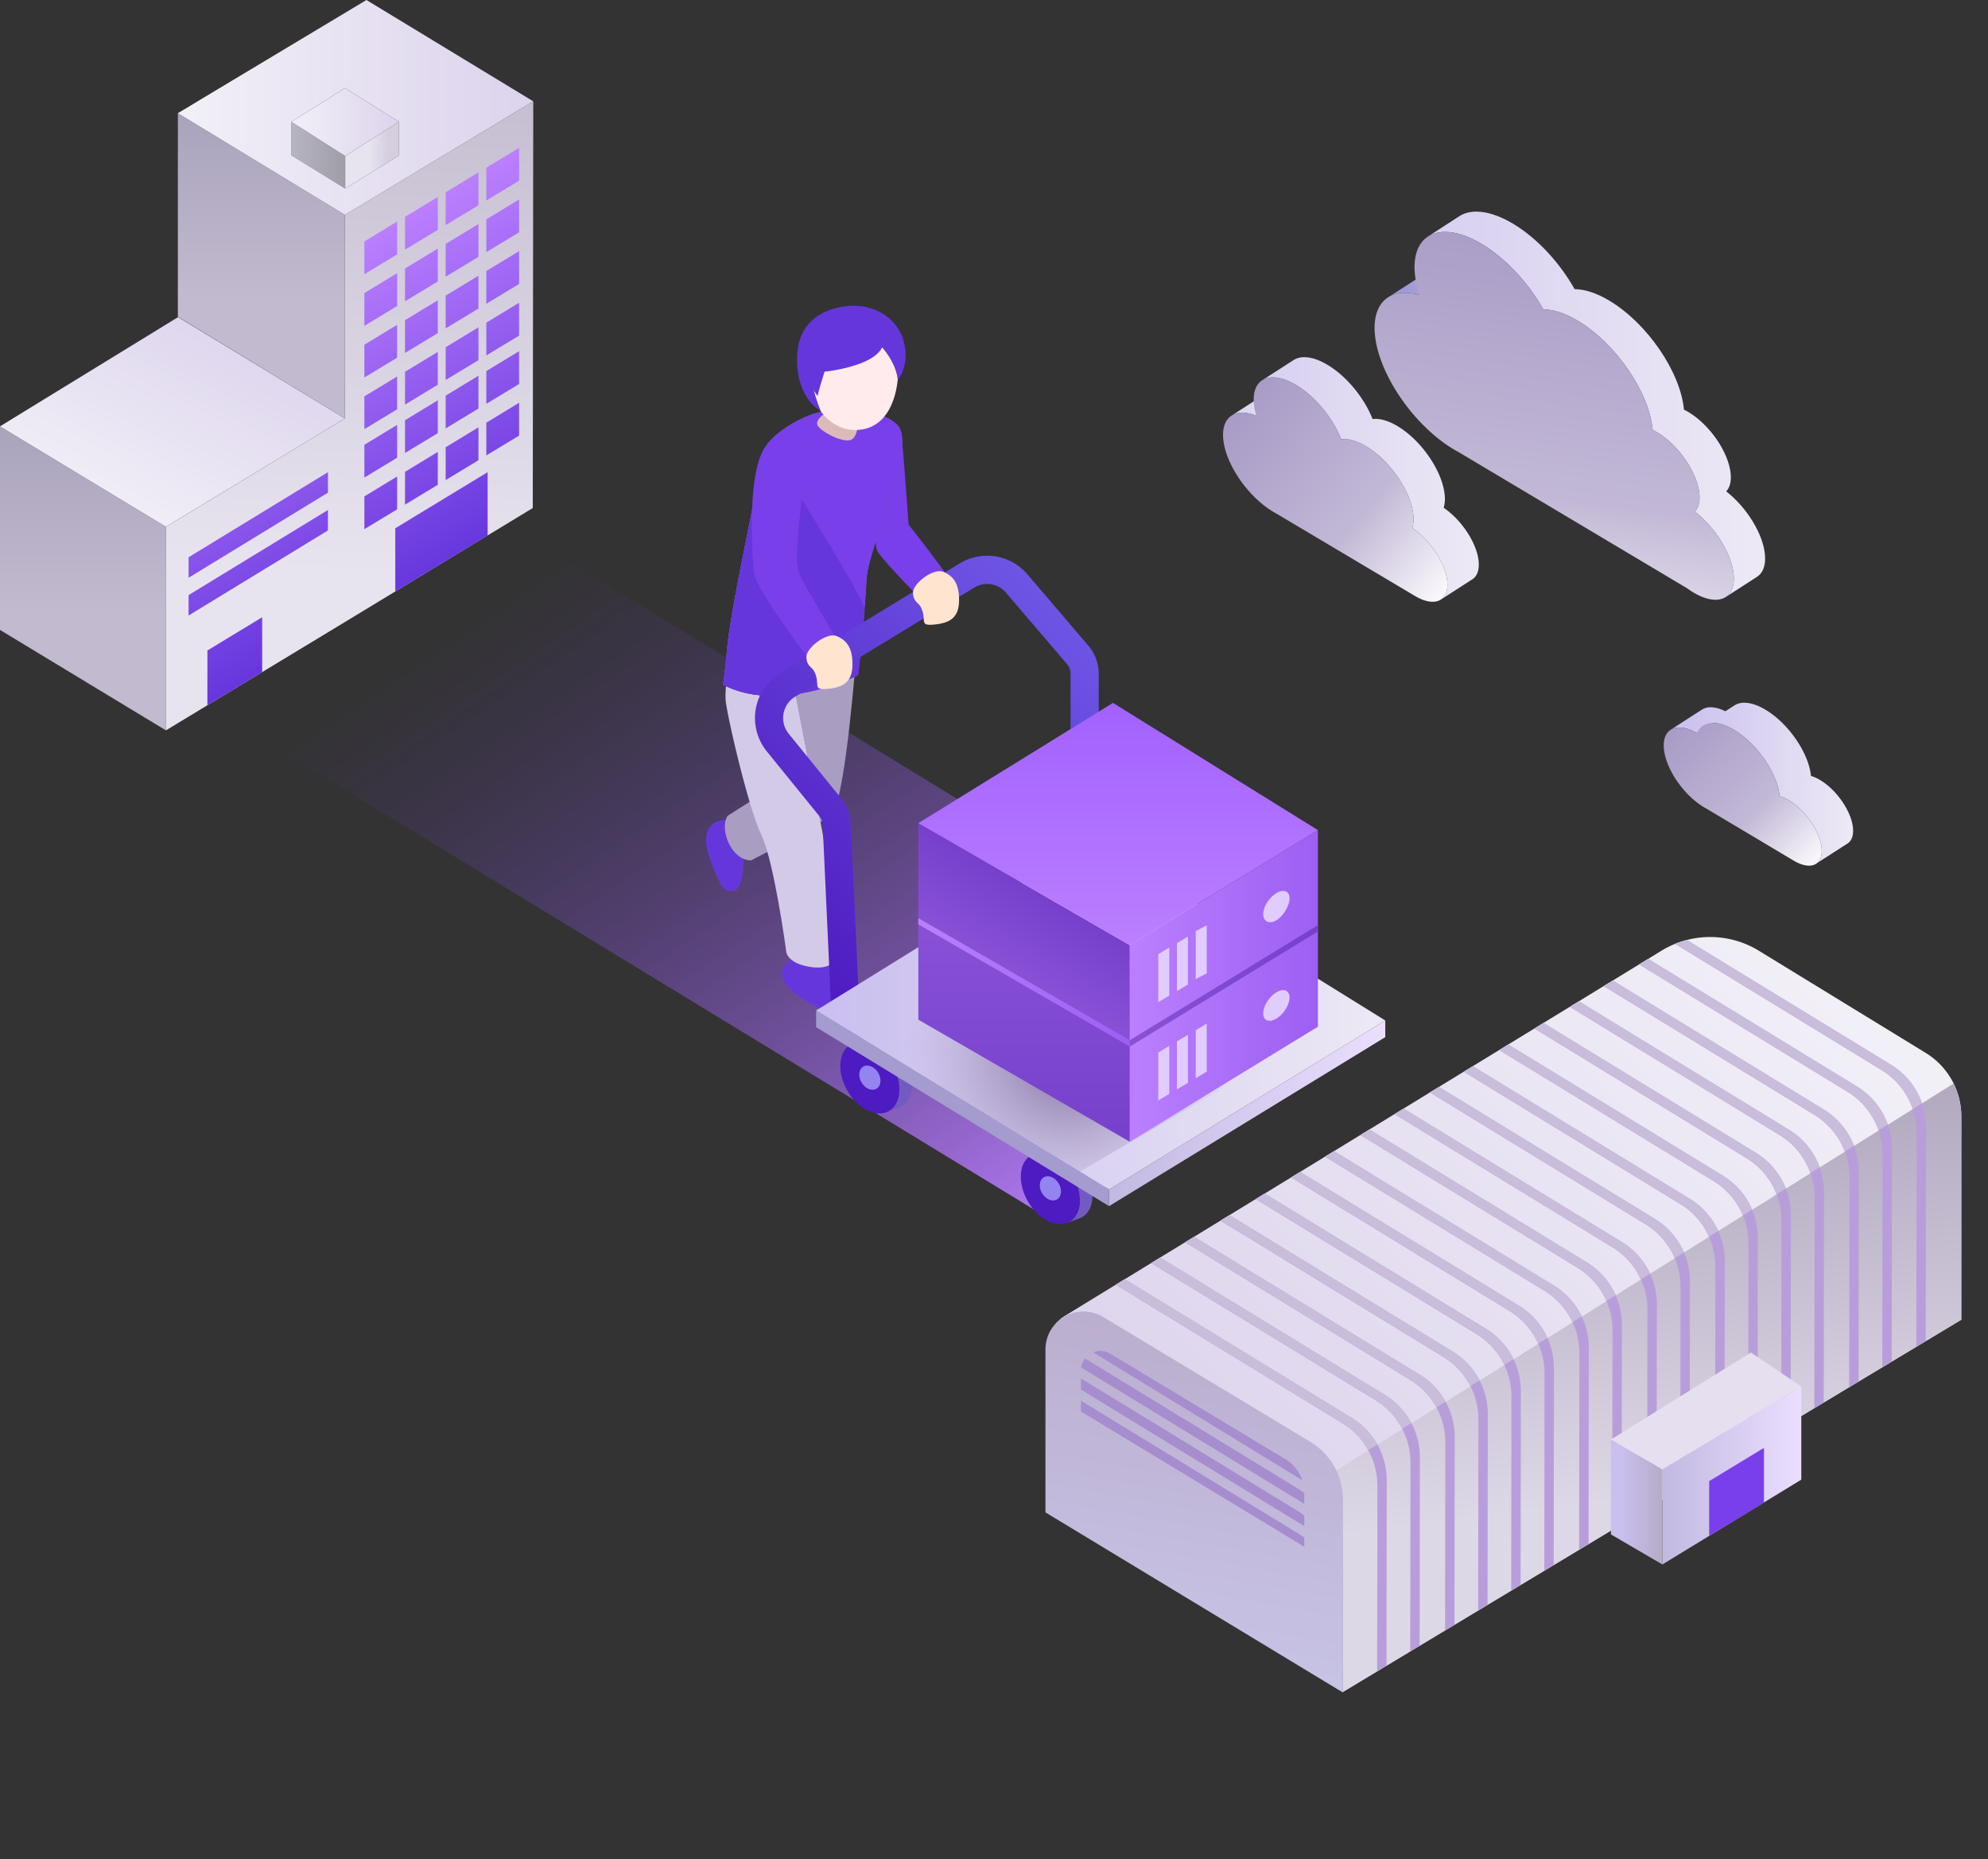 <svg xmlns="http://www.w3.org/2000/svg" xmlns:xlink="http://www.w3.org/1999/xlink" viewBox="0 0 2211.06 2067.85"><rect x="0" y="0" width="2211.06" height="2067.85" fill="#333333" stroke="none"/><defs><style>.a{fill:none;}.b{fill:url(#a);}.c{fill:url(#b);}.d{fill:url(#c);}.e{fill:url(#d);}.f{fill:url(#e);}.g{fill:url(#f);}.h{fill:url(#g);}.i{fill:url(#h);}.j{fill:url(#i);}.k{fill:url(#j);}.l{fill:#6636dd;}.m{fill:#a99dc1;}.n{fill:#d3cae8;}.o{fill:#793fea;}.p{fill:#8572d6;}.q{fill:#ddbaba;}.r{fill:#ffebeb;}.s{fill:url(#k);}.t{clip-path:url(#l);}.u{fill:url(#m);}.v{fill:#b79edb;}.w{fill:#c9bddb;}.x{fill:url(#n);}.y{fill:url(#o);}.z{fill:url(#p);}.aa{fill:#e6dfef;}.ab{fill:#a68dce;}.ac{isolation:isolate;}.ad{fill:url(#q);}.ae{fill:url(#r);}.af{fill:url(#s);}.ag{fill:url(#t);}.ah{fill:url(#u);}.ai{fill:url(#v);}.aj{fill:url(#w);}.ak{fill:url(#x);}.al{fill:url(#y);}.am{fill:#715bc1;}.an{fill:#4e1ac1;}.ao{fill:#9484ef;}.ap{fill:#a49bce;}.aq{fill:url(#z);}.ar{fill:url(#aa);}.as{fill:url(#ab);}.at{fill:url(#ac);}.au{fill:url(#ad);}.av{fill:url(#ae);}.aw{fill:url(#af);}.ax{fill:url(#ag);}.ay{fill:#e1ccff;}.az{fill:url(#ah);}.ba{fill:url(#ai);}.bb{fill:#ffe5cf;}</style><linearGradient id="a" x1="572.48" y1="548.77" x2="1157.85" y2="1416.61" gradientUnits="userSpaceOnUse"><stop offset="0.08" stop-color="#5633a3" stop-opacity="0"/><stop offset="1" stop-color="#bb7fff"/></linearGradient><linearGradient id="b" x1="92.27" y1="812.38" x2="92.27" y2="474.23" gradientUnits="userSpaceOnUse"><stop offset="0.39" stop-color="#c2bace"/><stop offset="1" stop-color="#a9a3bc"/></linearGradient><linearGradient id="c" x1="130.88" y1="587.23" x2="258.68" y2="340.96" gradientUnits="userSpaceOnUse"><stop offset="0" stop-color="#f2f0f7"/><stop offset="1" stop-color="#dcd3ed"/></linearGradient><linearGradient id="d" x1="377.71" y1="806.77" x2="410.41" y2="108.62" gradientUnits="userSpaceOnUse"><stop offset="0.24" stop-color="#e8e4ef"/><stop offset="1" stop-color="#c6bfd1"/></linearGradient><linearGradient id="e" x1="290.71" y1="465.45" x2="290.71" y2="125.88" xlink:href="#b"/><linearGradient id="f" x1="383.93" y1="172.63" x2="443.76" y2="172.63" gradientUnits="userSpaceOnUse"><stop offset="0.45" stop-color="#e8e4ef"/><stop offset="0.82" stop-color="#d4cedd"/></linearGradient><linearGradient id="g" x1="324.11" y1="172.63" x2="383.93" y2="172.63" gradientUnits="userSpaceOnUse"><stop offset="0" stop-color="#b7b5c2"/><stop offset="1" stop-color="#9f9da6"/></linearGradient><linearGradient id="h" x1="324.11" y1="135.79" x2="443.76" y2="135.79" xlink:href="#c"/><linearGradient id="i" x1="197.83" y1="119.51" x2="593.09" y2="119.51" xlink:href="#c"/><linearGradient id="j" x1="494.92" y1="631.9" x2="313.1" y2="316.99" gradientUnits="userSpaceOnUse"><stop offset="0" stop-color="#6636dd"/><stop offset="1" stop-color="#bb7fff"/></linearGradient><linearGradient id="k" x1="2060.85" y1="1086.96" x2="1379.77" y2="1768.05" xlink:href="#c"/><clipPath id="l"><path class="a" d="M2181.39,1241.83a82.88,82.88,0,0,0-39.65-70.71l-185.36-113.5c-33.29-20.46-79.39-20.47-112.48,2.3l-651.58,398.82c16.61-8.81,18.23-2.09,35,8.18l237,141.64c-12,49.84,9.61,67,29.32,62.54v210.84l687.72-414Z"/></clipPath><linearGradient id="m" x1="1896.76" y1="1876.1" x2="1807.2" y2="1181.14" gradientUnits="userSpaceOnUse"><stop offset="0.31" stop-color="#ddd8e6"/><stop offset="0.9" stop-color="#b2a9bf"/></linearGradient><linearGradient id="n" x1="1300.24" y1="1848.55" x2="1364.14" y2="1486.14" gradientUnits="userSpaceOnUse"><stop offset="0.02" stop-color="#c7c3e5"/><stop offset="1" stop-color="#bbaece"/></linearGradient><linearGradient id="o" x1="1791.68" y1="1670.7" x2="1848.89" y2="1670.7" gradientUnits="userSpaceOnUse"><stop offset="0.2" stop-color="#cabfef"/><stop offset="1" stop-color="#b5acc6"/></linearGradient><linearGradient id="p" x1="1848.89" y1="1641.16" x2="2003.42" y2="1641.16" gradientUnits="userSpaceOnUse"><stop offset="0.02" stop-color="#c3bae2"/><stop offset="1" stop-color="#ebdeff"/></linearGradient><linearGradient id="q" x1="1369.76" y1="449.5" x2="1432.14" y2="449.5" gradientUnits="userSpaceOnUse"><stop offset="0" stop-color="#d8d0f1"/><stop offset="1" stop-color="#ede9f4"/></linearGradient><linearGradient id="r" x1="1403.81" y1="532.1" x2="1644.72" y2="532.1" xlink:href="#q"/><linearGradient id="s" x1="1375.56" y1="454.11" x2="1614.02" y2="654.21" gradientUnits="userSpaceOnUse"><stop offset="0" stop-color="#a99bc6"/><stop offset="0.59" stop-color="#c2b8d6"/><stop offset="1" stop-color="#fbfafc"/></linearGradient><linearGradient id="t" x1="1858.03" y1="871.21" x2="2061.04" y2="871.21" gradientUnits="userSpaceOnUse"><stop offset="0.02" stop-color="#cabfef"/><stop offset="1" stop-color="#ede9f4"/></linearGradient><linearGradient id="u" x1="1863.3" y1="806.05" x2="2019.12" y2="961.87" xlink:href="#s"/><linearGradient id="v" x1="1543.83" y1="316.96" x2="1613.68" y2="316.96" gradientUnits="userSpaceOnUse"><stop offset="0" stop-color="#9992dd"/><stop offset="1" stop-color="#b5acc6"/></linearGradient><linearGradient id="w" x1="1588.32" y1="449.75" x2="1963.18" y2="449.75" xlink:href="#q"/><linearGradient id="x" x1="1762.27" y1="252.43" x2="1693.92" y2="760.7" xlink:href="#s"/><linearGradient id="y" x1="850.53" y1="1055.85" x2="1205.22" y2="701.17" gradientUnits="userSpaceOnUse"><stop offset="0" stop-color="#4e1ac1"/><stop offset="1" stop-color="#6e55e5"/></linearGradient><linearGradient id="z" x1="1233.5" y1="1238.34" x2="1540.71" y2="1238.34" xlink:href="#p"/><linearGradient id="aa" x1="907.68" y1="1128.1" x2="1540.71" y2="1128.1" xlink:href="#t"/><radialGradient id="ab" cx="1191.13" cy="1168.01" r="183.77" gradientTransform="translate(24.81 -24.82) rotate(1.21)" gradientUnits="userSpaceOnUse"><stop offset="0" stop-color="#796599"/><stop offset="1" stop-color="#b1a4c8" stop-opacity="0"/></radialGradient><linearGradient id="ac" x1="1115.27" y1="1079.3" x2="1162.69" y2="997.16" gradientUnits="userSpaceOnUse"><stop offset="0" stop-color="#8851d6"/><stop offset="1" stop-color="#7640cc"/></linearGradient><linearGradient id="ad" x1="1256.59" y1="1042.12" x2="1465.81" y2="1042.12" gradientUnits="userSpaceOnUse"><stop offset="0" stop-color="#bb7fff"/><stop offset="1" stop-color="#9c5ff2"/></linearGradient><linearGradient id="ae" x1="1138.98" y1="1024.69" x2="1138.98" y2="1270.01" xlink:href="#ac"/><linearGradient id="af" x1="1256.59" y1="1151.25" x2="1465.81" y2="1151.25" xlink:href="#ad"/><linearGradient id="ag" x1="1243.59" y1="1051.37" x2="1243.59" y2="781.83" gradientUnits="userSpaceOnUse"><stop offset="0" stop-color="#bb7fff"/><stop offset="1" stop-color="#a261ff"/></linearGradient><linearGradient id="ah" x1="1021.37" y1="1092.65" x2="1256.59" y2="1092.65" xlink:href="#ad"/><linearGradient id="ai" x1="1256.59" y1="1096.55" x2="1465.81" y2="1096.55" xlink:href="#ac"/></defs><polygon class="b" points="536.64 565.73 1499.58 1154.66 1169.19 1357.1 201.59 767.49 536.64 565.73"/><polygon class="c" points="0 700.66 184.54 812.38 184.54 585.95 0 474.23 0 700.66"/><polygon class="d" points="198.06 352.74 383.6 465.45 184.54 585.95 0 474.23 198.06 352.74"/><path class="e" d="M383.6,691.89,184.54,812.38V586L383.6,465.45ZM593.09,112.72,383.6,239V691.89L592.55,565.1Z"/><polygon class="f" points="197.83 352.31 383.6 465.45 383.6 239.02 197.83 125.88 197.83 352.31"/><polygon class="g" points="443.76 172.82 383.93 209.73 383.93 173.58 443.76 135.53 443.76 172.82"/><polygon class="h" points="324.11 172.82 383.93 209.73 383.93 173.58 324.11 135.53 324.11 172.82"/><polygon class="i" points="383.61 98.01 443.76 135.53 383.93 173.58 324.11 135.53 383.61 98.01"/><path class="j" d="M407.55,0,197.83,125.88,383.6,239l209.49-126.3Zm36.21,172.82-59.83,36.91-59.82-36.91V135.53L383.61,98l60.15,37.52Z"/><path class="k" d="M364.74,548l-155,94.65V619.83l155.05-94.64Zm0,19.27-155,94.65v22.76L364.74,590ZM291.59,686.53l-60.92,37v60.92l60.92-36.89ZM542.36,525.19,439.62,587.61v70.28l102.74-62.22ZM441.7,246.42l-36.45,22.15V305l36.45-22.08Zm135.64-82-36.45,22.14V223L577.34,201Zm-90.42,54.66-36.45,22.15v36.44l36.45-22.07Zm45.21-27.33L495.68,213.9v36.45l36.45-22.07ZM441.7,303.86,405.25,326v36.45l36.45-22.08Zm135.64-82L540.89,244v36.45l36.45-22.07Zm-90.42,54.66-36.45,22.15v36.45l36.45-22.08Zm45.21-27.33-36.45,22.15v36.44l36.45-22.07ZM441.7,361.31l-36.45,22.14V419.9l36.45-22.08Zm135.64-82-36.45,22.15v36.45l36.45-22.08ZM486.92,334l-36.45,22.14v36.45l36.45-22.08Zm45.21-27.34-36.45,22.15v36.45l36.45-22.08ZM441.7,418.75l-36.45,22.14v36.45l36.45-22.07Zm135.64-82L540.89,358.9v36.45l36.45-22.08Zm-90.42,54.66-36.45,22.14V450l36.45-22.07Zm45.21-27.33-36.45,22.14v36.45l36.45-22.08ZM441.7,472.6l-36.45,22.14v36.45l36.45-22.07Zm135.64-82-36.45,22.15V449.2l36.45-22.08Zm-90.42,54.67-36.45,22.14v36.45l36.45-22.08Zm45.21-27.34-36.45,22.15v36.45l36.45-22.08ZM441.7,530l-36.45,22.14v36.45l36.45-22.07Zm135.64-82-36.45,22.14v36.45l36.45-22.08Zm-90.42,54.66-36.45,22.14V561.3l36.45-22.07Zm45.21-27.33-36.45,22.14V534l36.45-22.07Z"/><path class="a" d="M884.12,765.44l4,2.45c-.22-1.15-.42-2.16-.59-3C886.4,765.05,885.27,765.25,884.12,765.44Z"/><path class="a" d="M798.45,897.44c-23.24,1.57-36.1,17.46-22,56.42,14.86,41.13,20.55,45.54,32,44.56,10.37-.89,18.35-18.55,18.18-41.6,3.29,1.39,3.81,2.18,7.53,2.18,0,0-1.36,1.13,8.67-3.85-.38-1.42-.77-6.84-1.18-8.26a185.9,185.9,0,0,0-9.91-27.17A308.85,308.85,0,0,1,817,882.15c-13.27,8.27-16,9.86-16,9.86A21,21,0,0,0,798.45,897.44Z"/><path class="l" d="M903.24,1075.79c-12-1.56-19-5-23.1-8.34-20.45,13.36-9.53,30.33,17.7,47,27.89,17.09,54.88,9.89,60.27,3.6,11.7-21.59-16.11-31-23.39-45.43a42.79,42.79,0,0,0-3.68-6.05C927.08,1072,919.09,1077.83,903.24,1075.79Z"/><path class="l" d="M807.23,911.72c-18.29,1.23-28.42,13.74-17.34,44.42,11.7,32.39,16.18,35.85,25.19,35.09,8.16-.7,12.09-17.76,11.95-35.91C811.66,948.83,802.83,925.36,807.23,911.72Z"/><path class="m" d="M834.8,891.29c-13.29,8.31-25.52,16.15-25.52,16.15a16.78,16.78,0,0,0-2,4.28c-4.4,13.64,4.43,37.11,19.8,43.6a21.23,21.23,0,0,0,8.29,1.71s8.51-4.53,19.27-10a174.58,174.58,0,0,0-8.66-23.41C842.16,915.88,839.34,906.48,834.8,891.29Z"/><path class="m" d="M912.45,914.52c6.56-4.61,11.69-8.92,14.29-12.5,7.25-10,13.85-56.74,18.32-96.7,2.45-21.9,4.25-41.74,5.17-52.39-8.65,3.94-38.84,14.41-65.44,19.28C885,773.09,906.31,883.78,912.45,914.52Z"/><path class="n" d="M807.49,763.2A102.12,102.12,0,0,0,807,778c.69,11.28,14.09,71.52,26.85,114.26,4.54,15.19,9,28.18,12.77,36a129,129,0,0,1,7,19.82c11.47,40.46,20.86,110.54,20.86,110.54s.3,4.39,5.69,8.84c4.08,3.38,11.08,6.78,23.1,8.34,15.85,2,23.84-3.79,27.8-9.2a21.09,21.09,0,0,0,3.68-8s-15.3-109.67-21.14-138.45c-.32-1.6-.71-3.51-1.13-5.64-6.63-33.19-24.63-126.57-27.66-142.31C860.09,775.71,832.27,775,807.49,763.2Z"/><path class="o" d="M975.05,611.28c2.22,8.32,57.13,63.22,57.13,63.22s36-7.21,31.06-18.85-52.69-72.1-52.69-72.1-5.58-77.13-7.14-92c0,27.58-17.73,74.29-29.52,111.06A77,77,0,0,0,975.05,611.28Z"/><path class="p" d="M807.49,763.2c24.78,11.79,52.6,12.51,77.3,9,1.65-.23,3.28-.48,4.9-.75q1.72-.29,3.42-.6a254.44,254.44,0,0,0,57.12-17.93c2.58-1.17,4-1.89,4-1.89s7.65-68.72,9.45-106.28c.47-9.85,4.69-24.9,10.22-42.13,11.79-36.77,29.51-83.48,29.52-111.06,0-8.8-1.79-15.66-6.16-19.61a54.79,54.79,0,0,0-17.57-10.12c-6.9,7.45-16.3,12.17-28.76,12.17-12.31,0-24.8-5.91-33.84-16.74-19,3.11-49.11,18-64.55,37.8,16.83-17.36,35.77-11.28,40.24,1.57,2.38,6.86-1.28,58.52-1.28,58.52s-7.5,49.32-9,64.68c-1,10.2,1.2,17.46,6.26,26.37l46.13,72.88s-27.06,18.15-29,17.67S845,654.44,842.63,638.1c-1.45-9.89-5.14-46.42-5.09-76.17-9.53,48.65-25.4,123.08-28.86,160-1.51,16.15-2.87,29.78-4.45,39.67C805.31,762.14,806.4,762.68,807.49,763.2Z"/><path class="o" d="M807.49,763.2c24.78,11.79,52.6,12.51,77.3,9,1.65-.23,3.28-.48,4.9-.75q1.72-.29,3.42-.6a254.44,254.44,0,0,0,57.12-17.93c2.58-1.17,4-1.89,4-1.89s7.65-68.72,9.45-106.28c.47-9.85,4.69-24.9,10.22-42.13,11.79-36.77,29.51-83.48,29.52-111.06,0-8.8-1.79-15.66-6.16-19.61a54.79,54.79,0,0,0-17.57-10.12c-6.9,7.45-16.3,12.17-28.76,12.17-12.31,0-24.8-5.91-33.84-16.74-19,3.11-49.11,18-64.55,37.8,16.83-17.36,35.77-11.28,40.24,1.57,2.38,6.86-1.28,58.52-1.28,58.52s-7.5,49.32-9,64.68c-1,10.2,1.2,17.46,6.26,26.37l46.13,72.88s-27.06,18.15-29,17.67S845,654.44,842.63,638.1c-1.45-9.89-5.14-46.42-5.09-76.17-9.53,48.65-25.4,123.08-28.86,160-1.51,16.15-2.87,29.78-4.45,39.67C805.31,762.14,806.4,762.68,807.49,763.2Z"/><path class="l" d="M807.49,763.2c24.78,11.79,52.6,12.51,77.3,9,1.65-.23,3.28-.48,4.9-.75q1.72-.29,3.42-.6a254.44,254.44,0,0,0,57.12-17.93c2.58-1.17,4-1.89,4-1.89s5.65-35.71,7.45-73.28c.47-9.85-70.18-122.6-70.18-122.6s-7.5,49.32-9,64.68c-1,10.2,1.2,17.46,6.26,26.37l46.13,72.88s-27.06,18.15-29,17.67S845,654.44,842.63,638.1c-1.45-9.89-5.14-46.42-5.09-76.17-9.53,48.65-25.4,123.08-28.86,160-1.51,16.15-2.87,29.78-4.45,39.67C805.31,762.14,806.4,762.68,807.49,763.2Z"/><path class="q" d="M922.33,456.69s-17.65,9.63-12.68,17,27.2,18.65,36.4,15.75,9.19-26.56,9.19-26.56Z"/><path class="r" d="M951.18,478.29c13.29,0,23.31-5,30.67-13,10-10.83,15.09-27.07,16.67-43.49-2-19.09-17.46-35.73-17.46-35.73-9.37,21.87-61.95,5.38-61.95,5.38s-17,40.71-14.34,42c4.33,16.35,7.84,23.29,7.84,23.29l-.43-.24q1.4,2,2.94,3.86C924.75,472,938.07,478.29,951.18,478.29Z"/><path class="l" d="M904.77,433.53a35.17,35.17,0,0,0,4.75,6.91c.32-4.71,7.59-27,7.59-27s54.58-5.51,63.95-27.38c0,0,15.44,16.64,17.46,35.73,0,.17,0,.34.05.51,0,0,13.69-15.26,6.61-42.35s-33.87-41.71-60.64-39.63-55.15,15.7-57.75,52.68c-2.57,36.52,13.71,57.34,25.39,63.54l.43.24S909.1,449.88,904.77,433.53Z"/><path class="o" d="M893.42,647.47a56.73,56.73,0,0,1-7.26-29.36c.4-16.05,3.06-40.31,5.33-63,2.6-25.91,4.7-49.67,2.31-56.53-4.46-12.85-18-33.61-41.56-3.18S837.55,629.11,839,639c2.41,16.34,62.58,98,64.5,98.52a7.27,7.27,0,0,0,2.41-.76l29-17.67Z"/><path class="s" d="M2181.39,1241.83a82.88,82.88,0,0,0-39.65-70.71l-185.36-113.5a103.82,103.82,0,0,0-108.57-.09L1181,1465.69l-6.85,6.51L1459,1606.13c22.32,13.67,34,37.95,34,64.12l.63,211.69,687.72-414Z"/><g class="t"><polygon class="u" points="2211.06 1181.24 1479.28 1639.9 1493.67 1881.94 2181.39 1467.92 2211.06 1181.24"/><path class="v" d="M1536.63,2067.85h0a5.24,5.24,0,0,1-5.24-5.26l.52-410.05a81.26,81.26,0,0,0-38.87-69.42L1217,1414.4a5.23,5.23,0,0,1-1.74-7.21h0a5.24,5.24,0,0,1,7.21-1.75l281,171.79a81.24,81.24,0,0,1,38.87,69.43l-.52,416A5.26,5.26,0,0,1,1536.63,2067.85Z"/><path class="v" d="M1573.45,2042.21h0a5.25,5.25,0,0,1-5.24-5.26l.52-410a81.28,81.28,0,0,0-38.87-69.43l-276-168.71a5.26,5.26,0,0,1-1.74-7.22h0a5.25,5.25,0,0,1,7.21-1.74l281,171.79a81.24,81.24,0,0,1,38.87,69.43l-.52,416A5.26,5.26,0,0,1,1573.45,2042.21Z"/><path class="v" d="M1612.2,2019.74h0a5.26,5.26,0,0,1-5.25-5.26l.52-410A81.22,81.22,0,0,0,1568.6,1535l-276-168.72a5.25,5.25,0,0,1-1.74-7.21h0a5.25,5.25,0,0,1,7.22-1.75l281,171.79a81.24,81.24,0,0,1,38.87,69.43l-.53,416A5.24,5.24,0,0,1,1612.2,2019.74Z"/><path class="v" d="M1649,1994.1h0a5.26,5.26,0,0,1-5.25-5.26l.52-410a81.21,81.21,0,0,0-38.87-69.42l-276-168.72a5.25,5.25,0,0,1-1.75-7.22h0a5.26,5.26,0,0,1,7.22-1.74l281,171.79a81.24,81.24,0,0,1,38.87,69.43l-.53,415.95A5.24,5.24,0,0,1,1649,1994.1Z"/><path class="v" d="M1685.76,1968.63h0a5.26,5.26,0,0,1-5.25-5.26l.52-410a81.23,81.23,0,0,0-38.87-69.42l-276-168.72a5.24,5.24,0,0,1-1.75-7.21h0a5.24,5.24,0,0,1,7.22-1.74l281,171.78a81.24,81.24,0,0,1,38.87,69.43l-.53,416A5.23,5.23,0,0,1,1685.76,1968.63Z"/><path class="v" d="M1722.58,1943h0a5.24,5.24,0,0,1-5.24-5.26l.51-410a81.21,81.21,0,0,0-38.87-69.42l-276-168.72c-2.48-1.51-3.26,16.26-1.74,13.79h0c1.51-2.48,4.74-24.26,7.21-22.75l281,171.79a81.24,81.24,0,0,1,38.87,69.43l-.52,416A5.26,5.26,0,0,1,1722.58,1943Z"/><path class="v" d="M1761.32,1920.52h0a5.25,5.25,0,0,1-5.24-5.25l.52-410.06a81.23,81.23,0,0,0-38.87-69.42l-276-168.72a5.25,5.25,0,0,1-1.74-7.21h0a5.24,5.24,0,0,1,7.22-1.74l281,171.78a81.24,81.24,0,0,1,38.87,69.43l-.53,416A5.24,5.24,0,0,1,1761.32,1920.52Z"/><path class="v" d="M1798.15,1894.88h0a5.26,5.26,0,0,1-5.25-5.26l.52-410a81.22,81.22,0,0,0-38.87-69.42l-276-168.72a5.25,5.25,0,0,1-1.74-7.21v21c1.51-2.48,4.75-24.26,7.22-22.75l281,171.79a81.24,81.24,0,0,1,38.87,69.43l-.53,416A5.24,5.24,0,0,1,1798.15,1894.88Z"/><path class="v" d="M1837,1872.2h0a5.25,5.25,0,0,1-5.24-5.25l.52-410.06a81.23,81.23,0,0,0-38.87-69.42l-276-168.71a5.26,5.26,0,0,1-1.74-7.22h0a5.26,5.26,0,0,1,7.22-1.74l281,171.79a81.22,81.22,0,0,1,38.87,69.42l-.53,416A5.24,5.24,0,0,1,1837,1872.2Z"/><path class="v" d="M1873.8,1846.56h0a5.26,5.26,0,0,1-5.25-5.25l.52-410.06a81.23,81.23,0,0,0-38.87-69.42l-276-168.72a5.25,5.25,0,0,1-1.74-7.21h0a5.24,5.24,0,0,1,7.22-1.74l281,171.78a81.24,81.24,0,0,1,38.87,69.43l-.53,416A5.23,5.23,0,0,1,1873.8,1846.56Z"/><path class="v" d="M1912.54,1824.09h0a5.24,5.24,0,0,1-5.24-5.25l.52-410a81.24,81.24,0,0,0-38.87-69.43l-276-168.71a5.26,5.26,0,0,1-1.74-7.22h0a5.26,5.26,0,0,1,7.22-1.74l281,171.79a81.28,81.28,0,0,1,38.87,69.42l-.53,415.95A5.24,5.24,0,0,1,1912.54,1824.09Z"/><path class="v" d="M1949.36,1798.45h0a5.24,5.24,0,0,1-5.24-5.25l.52-410.06a81.23,81.23,0,0,0-38.87-69.42l-276-168.71a5.26,5.26,0,0,1-1.74-7.22h0a5.24,5.24,0,0,1,7.22-1.74l281,171.79a81.25,81.25,0,0,1,38.87,69.42l-.53,416A5.24,5.24,0,0,1,1949.36,1798.45Z"/><path class="v" d="M1986.1,1773h0a5.26,5.26,0,0,1-5.24-5.26l.52-410a81.24,81.24,0,0,0-38.87-69.43l-276-168.71a5.26,5.26,0,0,1-1.74-7.22h0a5.26,5.26,0,0,1,7.22-1.74l281,171.79a81.28,81.28,0,0,1,38.87,69.42l-.53,416A5.26,5.26,0,0,1,1986.1,1773Z"/><path class="v" d="M2022.92,1747.34h0a5.24,5.24,0,0,1-5.24-5.25l.52-410.06a81.23,81.23,0,0,0-38.87-69.42l-276-168.71a5.26,5.26,0,0,1-1.74-7.22h0a5.25,5.25,0,0,1,7.22-1.74l281,171.79a81.22,81.22,0,0,1,38.87,69.42l-.53,415.95A5.24,5.24,0,0,1,2022.92,1747.34Z"/><path class="v" d="M2061.67,1724.88h0a5.25,5.25,0,0,1-5.24-5.26l.52-410a81.28,81.28,0,0,0-38.87-69.43l-276-168.71a5.24,5.24,0,0,1-1.74-7.22h0a5.25,5.25,0,0,1,7.21-1.74l281,171.79a81.23,81.23,0,0,1,38.87,69.42l-.52,416A5.26,5.26,0,0,1,2061.67,1724.88Z"/><path class="v" d="M2098.49,1699.23h0a5.23,5.23,0,0,1-5.24-5.25l.52-410.06a81.28,81.28,0,0,0-38.87-69.42l-276-168.71a5.26,5.26,0,0,1-1.74-7.22h0a5.26,5.26,0,0,1,7.22-1.74l281,171.79a81.26,81.26,0,0,1,38.87,69.42l-.53,416A5.25,5.25,0,0,1,2098.49,1699.23Z"/><path class="v" d="M2136.37,1675.07h0a5.25,5.25,0,0,1-5.25-5.25l.52-410.06a81.23,81.23,0,0,0-38.87-69.42l-276-168.72a5.24,5.24,0,0,1-1.75-7.21h0a5.24,5.24,0,0,1,7.22-1.74l281,171.79a81.21,81.21,0,0,1,38.87,69.42l-.53,415.95A5.23,5.23,0,0,1,2136.37,1675.07Z"/><path class="w" d="M1503.46,1577l-281-171.79a5.25,5.25,0,1,0-5.47,9l276,168.71a81.22,81.22,0,0,1,28.79,30.12l10.22-6.4A81.12,81.12,0,0,0,1503.46,1577Z"/><path class="w" d="M1540.28,1551.39l-281-171.79a5.25,5.25,0,0,0-7.21,1.74h0a5.24,5.24,0,0,0,1.74,7.22l276,168.71a81.2,81.2,0,0,1,29.82,32l10.22-6.41A81.11,81.11,0,0,0,1540.28,1551.39Z"/><path class="w" d="M1579,1528.92l-281-171.79a5.26,5.26,0,0,0-7.22,1.74h0a5.26,5.26,0,0,0,1.74,7.22l276,168.71a81.23,81.23,0,0,1,29.08,30.68l10.23-6.41A81.25,81.25,0,0,0,1579,1528.92Z"/><path class="w" d="M1615.85,1503.28l-281-171.79a5.26,5.26,0,0,0-7.22,1.74h0a5.26,5.26,0,0,0,1.74,7.22l276,168.71a81.26,81.26,0,0,1,30.1,32.61l10.24-6.42A81.31,81.31,0,0,0,1615.85,1503.28Z"/><path class="w" d="M1652.59,1477.81l-281-171.79a5.25,5.25,0,1,0-5.48,9l276,168.71a81.17,81.17,0,0,1,31,34.48l10.25-6.43A81.24,81.24,0,0,0,1652.59,1477.81Z"/><path class="w" d="M1689.41,1452.17l-281-171.79c-1.24-.76-2.66,4.31-4,9.88l274.5,167.79a81.17,81.17,0,0,1,31.93,36.46l10.26-6.43A81.17,81.17,0,0,0,1689.41,1452.17Z"/><path class="w" d="M1728.16,1429.7l-281-171.79a5.25,5.25,0,1,0-5.48,9l276,168.71a81.26,81.26,0,0,1,31.28,35.05l10.26-6.42A81.23,81.23,0,0,0,1728.16,1429.7Z"/><path class="w" d="M1765,1404.06l-281-171.79c-1.24-.76-2.67,4.31-4,9.88l274.5,167.79a81.25,81.25,0,0,1,32.18,37l10.27-6.44A81.22,81.22,0,0,0,1765,1404.06Z"/><path class="w" d="M1803.81,1381.38l-281-171.79a5.25,5.25,0,0,0-5.48,9l276,168.72a81.24,81.24,0,0,1,31.6,35.75l10.26-6.43A81.28,81.28,0,0,0,1803.81,1381.38Z"/><path class="w" d="M1840.63,1355.74l-281-171.79a5.25,5.25,0,1,0-5.48,9l276,168.71a81.23,81.23,0,0,1,32.48,37.77l10.27-6.44A81.22,81.22,0,0,0,1840.63,1355.74Z"/><path class="w" d="M1879.37,1333.27l-281-171.79a5.24,5.24,0,0,0-7.21,1.75h0a5.23,5.23,0,0,0,1.74,7.21l276,168.72a81.16,81.16,0,0,1,31.86,36.33l10.26-6.43A81.2,81.2,0,0,0,1879.37,1333.27Z"/><path class="w" d="M1916.2,1307.63l-281-171.79a5.25,5.25,0,1,0-5.48,9l276,168.72a81.19,81.19,0,0,1,32.73,38.35l10.27-6.44A81.23,81.23,0,0,0,1916.2,1307.63Z"/><path class="w" d="M1952.94,1282.16l-281-171.78a5.25,5.25,0,1,0-5.48,8.95l276,168.72a81.23,81.23,0,0,1,33.5,40.3l10.29-6.45A81.3,81.3,0,0,0,1952.94,1282.16Z"/><path class="w" d="M1989.76,1256.52l-281-171.79a5.25,5.25,0,1,0-5.48,9l276,168.72a81.25,81.25,0,0,1,34.27,42.39l10.3-6.46A81.23,81.23,0,0,0,1989.76,1256.52Z"/><path class="w" d="M2028.5,1234.05l-281-171.78a5.24,5.24,0,0,0-7.22,1.74h0a5.24,5.24,0,0,0,1.75,7.21l276,168.72a81.14,81.14,0,0,1,33.74,40.91l10.29-6.45A81.24,81.24,0,0,0,2028.5,1234.05Z"/><path class="w" d="M2065.32,1208.41l-281-171.79a5.25,5.25,0,0,0-5.47,9l276,168.72a81.23,81.23,0,0,1,34.48,43l10.3-6.46A81.17,81.17,0,0,0,2065.32,1208.41Z"/><path class="w" d="M2103.2,1184.25l-281-171.79a5.25,5.25,0,1,0-5.48,9l276,168.71a81.22,81.22,0,0,1,34.6,43.35l10.31-6.46A81.22,81.22,0,0,0,2103.2,1184.25Z"/></g><path class="x" d="M1457.75,1604l-230.62-139a42.28,42.28,0,0,0-64.38,36.07v181.16l330.92,200.4V1668.12A75.19,75.19,0,0,0,1457.75,1604Z"/><polygon class="y" points="1848.89 1634.29 1791.68 1601.24 1791.68 1706.73 1848.89 1740.16 1848.89 1634.29"/><polygon class="z" points="2003.42 1645.81 1848.89 1740.16 1848.89 1634.29 2003.42 1542.16 2003.42 1645.81"/><polygon class="aa" points="2003.42 1542.16 1848.89 1634.29 1791.68 1601.24 1947.34 1504.39 2003.42 1542.16"/><polygon class="o" points="1961.88 1671.49 1900.96 1708.39 1900.96 1647.47 1961.88 1610.46 1961.88 1671.49"/><path class="ab" d="M1450.65,1672.8v-12a82.42,82.42,0,0,0-7.87-5.49l-236-144.28a21.12,21.12,0,0,0-4.3,10Z"/><path class="ab" d="M1450.65,1685.78a80.56,80.56,0,0,0-7.87-5.48L1202.2,1533.24v12.42l248.45,151.86Z"/><path class="ab" d="M1448.38,1646.42a43.35,43.35,0,0,0-18.7-23.28l-194.74-117.36a21.32,21.32,0,0,0-19.18-1.55Z"/><path class="ab" d="M1442.78,1705,1202.2,1558v12l248.45,150.46v-10A82.34,82.34,0,0,0,1442.78,1705Z"/><g class="ac"><path class="ad" d="M1404.68,439.77l-34.92,22.5a21.68,21.68,0,0,1,11.94-3.21,42.22,42.22,0,0,1,15.53,3.37l34.91-22.5a42.39,42.39,0,0,0-15.52-3.36A21.74,21.74,0,0,0,1404.68,439.77Z"/><path class="ae" d="M1644.59,624.88c-1.68-20.33-18.76-46.37-38.93-60.06a36.15,36.15,0,0,0,1.19-13.66c-2.2-26.64-25.76-61.22-52.61-77.22-9.12-5.45-17.46-8-24.4-8a26.06,26.06,0,0,0-3.23.2c-9.08-23.24-28.63-47.5-50.22-60.37-9.62-5.74-18.41-8.47-25.73-8.47a21.73,21.73,0,0,0-11.93,3.2L1403.81,423a21.74,21.74,0,0,1,11.94-3.21c7.31,0,16.1,2.74,25.72,8.48,21.59,12.87,41.14,37.12,50.22,60.36a26.1,26.1,0,0,1,3.24-.2c6.93,0,15.27,2.59,24.4,8,26.85,16,50.4,50.59,52.61,77.23a36.06,36.06,0,0,1-1.2,13.65c20.17,13.7,37.25,39.73,38.93,60.06.79,9.55-2,16.23-7.14,19.57l34.92-22.5C1642.64,641.1,1645.38,634.42,1644.59,624.88Z"/><path class="af" d="M1415.75,419.76c7.31,0,16.1,2.74,25.72,8.48,21.59,12.87,41.14,37.12,50.22,60.36a26.1,26.1,0,0,1,3.24-.2c6.93,0,15.27,2.59,24.4,8,26.85,16,50.4,50.59,52.61,77.23a36.06,36.06,0,0,1-1.2,13.65c20.17,13.7,37.25,39.73,38.93,60.06,1.17,14.18-5.44,22-16.29,22-5.61,0-12.34-2.1-19.72-6.5L1419.19,571c-1.11-.6-2.22-1.21-3.36-1.89s-2.24-1.39-3.36-2.13c-26.94-17.77-49.81-52.31-52-79.19-1.53-18.5,7.1-28.75,21.26-28.75a42.22,42.22,0,0,1,15.53,3.37,68.49,68.49,0,0,1-2.74-13.91C1393,430,1401.58,419.76,1415.75,419.76Z"/></g><g class="ac"><path class="ag" d="M2060.92,921.38c-1.53-18.54-17.93-42.62-36.62-53.76a44,44,0,0,0-10.12-4.54l-17.46,11.24,17.46-11.25c-2.5-25.57-25-58.38-50.63-73.66-8.8-5.25-16.84-7.75-23.53-7.75a19.81,19.81,0,0,0-10.92,2.94l-10.17,6.55c-6-3-11.6-4.45-16.36-4.45a17.51,17.51,0,0,0-9.62,2.58L1858,811.78a17.43,17.43,0,0,1,9.62-2.59c5.65,0,12.4,2,19.79,6.28L1905,804.16h.11c6.69,0,14.73,2.5,23.54,7.75,25.63,15.27,48.12,48.09,50.62,73.66h0a43.78,43.78,0,0,1,10.12,4.54c18.69,11.15,35.09,35.22,36.63,53.77.68,8.24-1.69,14-6.17,16.89l34.92-22.5C2059.24,935.39,2061.61,929.62,2060.92,921.38Z"/><path class="ah" d="M1905.1,804.16c6.69,0,14.73,2.5,23.54,7.75,25.63,15.27,48.12,48.09,50.62,73.66a43.78,43.78,0,0,1,10.12,4.54c18.69,11.15,35.09,35.22,36.63,53.77,1,12.23-4.7,19-14.06,19-4.84,0-10.65-1.81-17-5.6l-97.35-58c-.8-.44-1.6-.89-2.41-1.38-22.79-13.58-42.78-42.91-44.65-65.52-1.23-14.91,5.72-23.16,17.13-23.16,5.65,0,12.4,2,19.79,6.28C1890.44,808.09,1896.71,804.16,1905.1,804.16Z"/></g><g class="ac"><path class="ai" d="M1578.75,308.24l-34.92,22.5c5.19-3.35,11.57-5.07,18.88-5.07a59.53,59.53,0,0,1,16,2.4l34.92-22.49a59.23,59.23,0,0,0-16-2.41C1590.32,303.17,1583.94,304.9,1578.75,308.24Z"/><path class="aj" d="M1963,617.28c-1.94-23.44-20.39-53-43.09-70.71,3.84-4.11,5.74-10.6,5-19.22-2-23.79-23-54.65-47-69-1.67-1-3.33-1.88-5-2.67-3.89-42-40.92-96.19-83.12-121.34-14.39-8.57-27.51-12.68-38.47-12.72-16.37-29.09-41.47-56.66-68.6-72.83-15.23-9.08-29.14-13.41-40.71-13.41-7.31,0-13.69,1.73-18.88,5.08L1588.32,263c5.19-3.34,11.57-5.07,18.89-5.07,11.56,0,25.47,4.32,40.7,13.41,27.13,16.17,52.23,43.74,68.61,72.83,11,0,24.08,4.14,38.46,12.71,42.2,25.16,79.24,79.31,83.12,121.34,1.62.79,3.28,1.68,5,2.68,24,14.29,45,45.16,47,68.94.72,8.62-1.18,15.11-5,19.22,22.7,17.7,41.15,47.28,43.09,70.72,1,11.85-2.42,20.14-8.86,24.29l34.92-22.5C1960.59,637.42,1964,629.13,1963,617.28Z"/><path class="ak" d="M1607.21,257.93c11.56,0,25.47,4.32,40.7,13.41,27.13,16.17,52.23,43.74,68.61,72.83,11,0,24.08,4.14,38.46,12.71,42.2,25.16,79.24,79.31,83.12,121.34,1.62.79,3.28,1.68,5,2.68,24,14.29,45,45.16,47,68.94.72,8.62-1.18,15.11-5,19.22,22.7,17.7,41.15,47.28,43.09,70.72,1.46,17.59-6.74,27.33-20.21,27.33-7,0-15.31-2.6-24.47-8.06-2.39-1.43-4.76-3-7.09-4.71L1622.25,502.87q-2.73-1.46-5.54-3.12c-1.78-1.07-3.56-2.2-5.33-3.37-42.6-28.1-78.77-82.74-82.29-125.25-2.42-29.26,11.23-45.46,33.62-45.46a59.53,59.53,0,0,1,16,2.4,110.9,110.9,0,0,1-5.18-24.67C1571.16,274.14,1584.81,257.93,1607.21,257.93Z"/></g><path class="al" d="M1002.61,1196.25l-77.84-66.16L915,917.64a17,17,0,0,0-3.78-9.94l-58.31-71.84A59,59,0,0,1,868,748.28l199.13-121.41a58.76,58.76,0,0,1,75.59,12l67.7,79.23A48.36,48.36,0,0,1,1222,749.54v54.29l-31.32,19.49V749.54a17,17,0,0,0-4.08-11l-67.7-79.22a27.57,27.57,0,0,0-35.47-5.66L884.29,775a27.69,27.69,0,0,0-7.09,41.1L935.51,888a48,48,0,0,1,10.75,28.22L955.43,1115l67.47,57.34Z"/><g class="ac"><path class="am" d="M1014.16,1203.13c-1.72-21.31-17.77-42.8-35.85-48a24.19,24.19,0,0,0-14.95.09l-14,5a24.29,24.29,0,0,1,15-.09c18.07,5.19,34.12,26.67,35.84,48,1.2,14.78-4.81,25.6-14.64,29.11l14-5C1009.34,1228.73,1015.35,1217.91,1014.16,1203.13Z"/><path class="an" d="M964.35,1160.14c18.07,5.19,34.12,26.67,35.84,48s-11.53,34.39-29.61,29.2-34.11-26.65-35.83-48S946.27,1155,964.35,1160.14Z"/></g><ellipse class="ao" cx="967.47" cy="1198.74" rx="10.74" ry="14.34" transform="translate(-480.94 674.26) rotate(-31.19)"/><g class="ac"><path class="am" d="M1214.93,1326.25c-1.73-21.31-17.78-42.8-35.85-48a24.22,24.22,0,0,0-15,.09l-14,5a24.26,24.26,0,0,1,14.95-.09c18.08,5.19,34.13,26.67,35.85,48,1.19,14.78-4.82,25.6-14.64,29.11l14-5C1210.11,1351.85,1216.12,1341,1214.93,1326.25Z"/><path class="an" d="M1165.11,1283.26c18.08,5.19,34.13,26.67,35.85,48s-11.54,34.38-29.61,29.2-34.11-26.65-35.84-48S1147,1278.08,1165.11,1283.26Z"/></g><ellipse class="ao" cx="1168.24" cy="1321.85" rx="10.74" ry="14.34" transform="translate(-515.68 796.03) rotate(-31.19)"/><polygon class="ap" points="1233.5 1341.58 907.68 1142.52 907.68 1124 1233.5 1323.03 1233.5 1341.58"/><polygon class="aq" points="1233.5 1341.58 1540.71 1153.62 1540.71 1135.1 1233.5 1323.03 1233.5 1341.58"/><polygon class="ar" points="1233.5 1323.03 907.68 1124 1215.48 933.18 1540.71 1135.1 1233.5 1323.03"/><polygon class="as" points="1201.23 1303.02 968.93 1162.3 1188.17 1033.15 1413.1 1179.45 1201.23 1303.02"/><polygon class="at" points="1256.59 1160.89 1021.37 1025.09 1021.37 915.57 1256.59 1051.37 1256.59 1160.89"/><polygon class="au" points="1256.59 1160.89 1465.81 1032.88 1465.81 923.36 1256.59 1051.37 1256.59 1160.89"/><polygon class="av" points="1256.59 1270.01 1021.37 1134.21 1021.37 1024.69 1256.59 1160.49 1256.59 1270.01"/><polygon class="aw" points="1256.59 1270.01 1465.81 1142 1465.81 1032.48 1256.59 1160.49 1256.59 1270.01"/><polygon class="ax" points="1256.59 1051.37 1021.37 915.57 1237.84 781.83 1465.81 923.36 1256.59 1051.37"/><polygon class="ay" points="1300.48 1107.38 1288.2 1114.76 1288.2 1061.4 1300.48 1054.02 1300.48 1107.38"/><polygon class="ay" points="1321.23 1095.09 1308.95 1102.47 1308.95 1049.11 1321.23 1041.72 1321.23 1095.09"/><polygon class="ay" points="1342.17 1082.63 1329.88 1089.01 1329.88 1035.64 1342.17 1029.26 1342.17 1082.63"/><polygon class="ay" points="1300.48 1216.72 1288.2 1224.1 1288.2 1170.73 1300.48 1163.35 1300.48 1216.72"/><polygon class="ay" points="1321.23 1204.43 1308.95 1211.81 1308.95 1158.44 1321.23 1151.06 1321.23 1204.43"/><polygon class="ay" points="1342.17 1191.96 1329.88 1199.34 1329.88 1145.98 1342.17 1138.6 1342.17 1191.96"/><path class="ay" d="M1434.2,999.22c0,8.08-6.55,19.57-14.63,24.42s-14.63,1.24-14.63-6.84,6.55-18.56,14.63-23.41S1434.2,991.14,1434.2,999.22Z"/><ellipse class="ay" cx="1419.57" cy="1118.35" rx="19.67" ry="10.88" transform="translate(-324.96 1590.03) rotate(-53.36)"/><polygon class="az" points="1256.59 1164.07 1021.37 1028.16 1021.37 1021.23 1256.59 1157.04 1256.59 1164.07"/><polygon class="ba" points="1256.59 1164.07 1256.59 1157.04 1465.81 1029.03 1465.81 1036.06 1256.59 1164.07"/><path class="bb" d="M1015.46,659c0,10,6.06,11.53,8.3,15.58,8.12,14.66-2.69,21.61,14.26,20.21,19.91-1.64,28.66-8.77,28.66-27.48S1059.93,640.44,1049,636,1015.46,649,1015.46,659Z"/><path class="bb" d="M896.89,730.51c0,10,6.05,11.54,8.29,15.58,8.13,14.66-2.69,21.62,14.27,20.22,19.91-1.65,28.66-8.78,28.66-27.49s-6.75-26.84-17.67-31.33S896.89,720.55,896.89,730.51Z"/></svg>